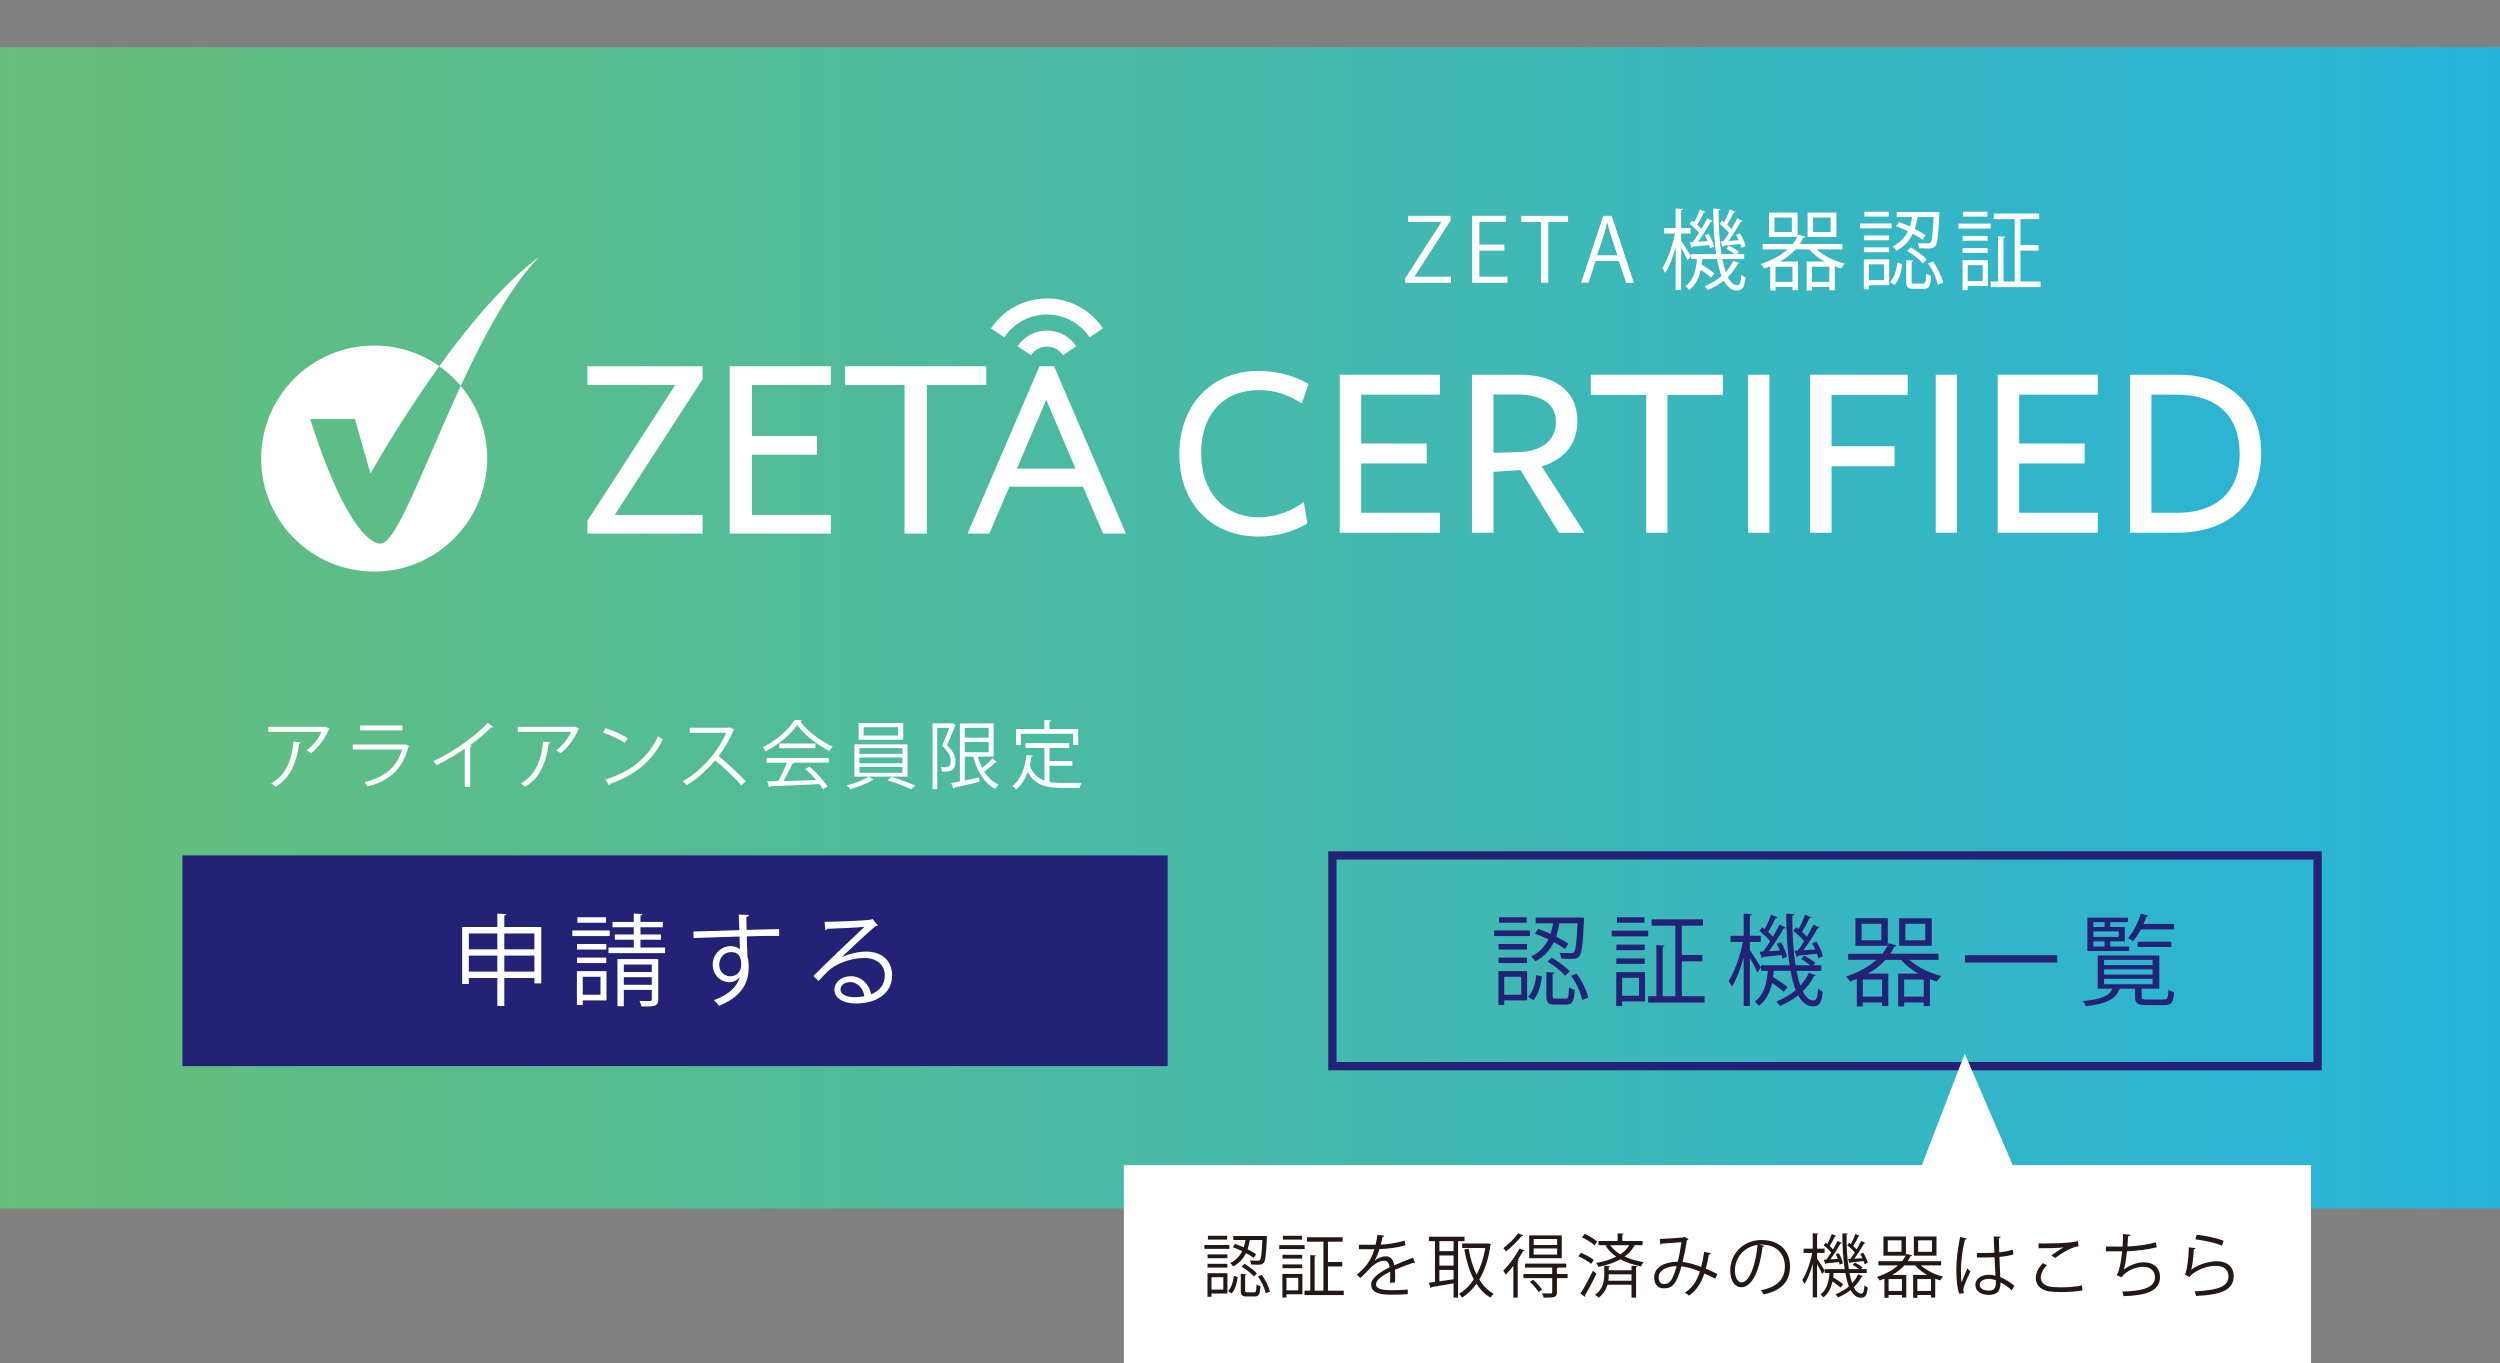 <?xml version="1.0" encoding="UTF-8"?><svg id="_レイヤー_1" xmlns="http://www.w3.org/2000/svg" xmlns:xlink="http://www.w3.org/1999/xlink" viewBox="0 0 301.01 164.133"><rect x="0" y="0" width="301.01" height="164.133" fill="#808080" stroke="none"/><defs><style>.cls-1{fill:#fff;}.cls-2{fill:#231815;}.cls-3{fill:#232277;}.cls-4{fill:url(#_名称未設定グラデーション_21);}.cls-5{fill:none;stroke:#232277;stroke-miterlimit:10;}</style><linearGradient id="_名称未設定グラデーション_21" x1="-627.796" y1="75.598" x2="301.01" y2="75.598" gradientUnits="userSpaceOnUse"><stop offset="0" stop-color="#29abe2"/><stop offset=".483" stop-color="#8cc63f"/><stop offset="1" stop-color="#26b3db"/></linearGradient></defs><path class="cls-4" d="m-326.786,145.504h-301.01V5.692h301.01v139.812ZM-12.75,5.692h-301.01v139.812H-12.75V5.692Zm313.76,0H0v139.812h301.01V5.692Z"/><rect class="cls-3" x="21.964" y="102.998" width="118.622" height="25.368"/><rect class="cls-5" x="160.425" y="102.998" width="118.622" height="25.368"/><g><path class="cls-1" d="m60.721,111.614h4.449v6.789h-.827v-.648h-3.622v3.37h-.84v-3.37h-3.43v.72h-.804v-6.86h4.233v-1.619l1.079.072c-.012.084-.084.144-.239.168v1.379Zm-.84.78h-3.43v1.906h3.43v-1.906Zm-3.43,4.593h3.43v-1.931h-3.43v1.931Zm7.892-4.593h-3.622v1.906h3.622v-1.906Zm-3.622,4.593h3.622v-1.931h-3.622v1.931Z"/><path class="cls-1" d="m73.406,112.034v.672h-4.497v-.672h4.497Zm-.384,4.894v3.526h-2.854v.563h-.708v-4.09h3.562Zm-.024-3.263v.66h-3.525v-.66h3.525Zm-3.525,2.291v-.659h3.525v.659h-3.525Zm3.49-5.517v.659h-3.442v-.659h3.442Zm-.66,7.172h-2.135v2.159h2.135v-2.159Zm4.81-3.526h2.962v.672h-6.812v-.672h3.046v-.936h-2.278v-.636h2.278v-.863h-2.555v-.647h2.555v-1.008l1.044.061c-.013.084-.084.144-.24.168v.779h2.687v.647h-2.687v.863h2.471v.636h-2.471v.936Zm2.146,1.392v4.857c0,.852-.468.852-2.026.852-.036-.204-.145-.479-.24-.672.348.012.672.024.911.024.504,0,.576-.013.576-.204v-1.14h-3.37v1.967h-.768v-5.685h4.917Zm-.779.659h-3.37v.899h3.37v-.899Zm-3.37,2.435h3.37v-.911h-3.37v.911Z"/><path class="cls-1" d="m89.017,111.986c-.012-.264-.048-1.571-.072-1.871l1.235.048c-.012.097-.096.216-.312.252,0,.145,0,.288.024,1.547,1.475-.048,3.021-.084,3.922-.096v.828c-1.02-.024-2.471,0-3.898.048.024.936.048,1.799.084,2.458.12.396.145.756.145,1.26,0,.384-.036.827-.12,1.163-.312,1.403-1.344,2.639-3.454,3.479-.156-.204-.42-.504-.612-.684,1.835-.66,2.818-1.655,3.118-2.795h-.012c-.252.36-.695.636-1.235.636-1.067,0-2.015-.875-2.015-2.099-.012-1.271,1.02-2.243,2.159-2.243.432,0,.875.156,1.115.372,0-.204-.024-1.008-.048-1.523-1.248.024-5.037.156-5.529.181l-.024-.792,2.735-.072,2.794-.096Zm.228,4.21c0-.468,0-1.56-1.223-1.56-.828.012-1.415.647-1.428,1.523,0,.84.636,1.392,1.331,1.392.852,0,1.319-.66,1.319-1.355Z"/><path class="cls-1" d="m101.331,115.272c.791-.407,2.026-.695,2.975-.695,1.906,0,3.105,1.115,3.105,2.878,0,2.171-1.906,3.37-4.317,3.37-1.559,0-2.626-.623-2.626-1.679,0-.888.875-1.607,1.967-1.607,1.354,0,2.267,1.08,2.446,2.171.96-.359,1.655-1.127,1.655-2.242,0-1.296-.96-2.123-2.471-2.123-1.799,0-3.562.804-4.354,1.571-.36.335-.828.839-1.151,1.211l-.612-.611c1.08-1.128,4.51-4.402,6.141-5.925-.695.096-3.094.191-4.461.239-.036.084-.156.156-.252.181l-.096-1.02c1.619-.013,4.713-.132,5.589-.264l.18-.084.636.779c-.061.048-.168.096-.288.107-.852.696-3.13,2.831-4.065,3.73v.012Zm1.655,4.798c.359,0,.779-.049,1.091-.12-.132-.924-.815-1.703-1.703-1.703-.623,0-1.175.336-1.175.888,0,.731.995.936,1.787.936Z"/></g><g><path class="cls-3" d="m184.208,112.034v.672h-4.317v-.672h4.317Zm-.336,4.894v3.526h-2.759v.563h-.695v-4.09h3.454Zm-.012-3.263v.66h-3.431v-.66h3.431Zm-3.431,2.291v-.659h3.431v.659h-3.431Zm3.383-5.517v.659h-3.322v-.659h3.322Zm-.648,7.172h-2.051v2.159h2.051v-2.159Zm2.495-.036c-.145,1.044-.408,2.183-1.056,2.854l-.611-.408c.588-.587.875-1.643.995-2.626l.672.18Zm2.099-6.404c-.096.516-.216,1.067-.396,1.607.575.287,1.104.587,1.475.852l-.407.635c-.336-.251-.815-.539-1.344-.827-.432.911-1.104,1.739-2.23,2.303-.096-.168-.336-.443-.504-.575,1.031-.492,1.667-1.235,2.075-2.063-.54-.264-1.104-.504-1.619-.684l.396-.575c.479.168.983.371,1.487.6.144-.42.24-.852.312-1.271h-2.099v-.695h5.05l.348-.013.432.048c-.072.468-.072,4.042-.563,4.594-.288.348-.588.348-1.151.348-.3,0-.672-.012-1.044-.036-.012-.216-.084-.516-.216-.707.636.048.899.048,1.439.048.144,0,.228-.024.312-.12.204-.239.324-1.115.42-3.466h-2.171Zm-.815,8.743c0,.275.048.324.396.324h1.176c.312,0,.371-.156.396-1.355.168.12.479.239.684.3-.072,1.427-.288,1.774-1.008,1.774h-1.343c-.852,0-1.056-.228-1.056-1.043v-2.879l.983.072c-.012.072-.084.132-.228.156v2.65Zm1.511-2.435c-.432-.516-1.343-1.235-2.135-1.703l.516-.468c.78.456,1.716,1.14,2.159,1.655l-.54.516Zm2.051,2.926c-.155-.815-.695-2.026-1.331-2.914l.66-.264c.659.875,1.211,2.062,1.403,2.878l-.732.3Z"/><path class="cls-3" d="m198.452,112.059v.684h-4.401v-.684h4.401Zm-.384,4.989v3.525h-2.759v.564h-.708v-4.09h3.467Zm-.036-3.311v.66h-3.418v-.66h3.418Zm-3.418,2.314v-.659h3.418v.659h-3.418Zm3.382-5.612v.659h-3.311v-.659h3.311Zm-.647,7.292h-2.039v2.158h2.039v-2.158Zm5.157,2.219h2.734v.768h-6.801v-.768h.996v-6.165l.983.072c-.012.084-.072.144-.228.156v5.937h1.522v-8.491h-2.854v-.768h6.188v.768h-2.542v3.525h2.471v.768h-2.471v4.198Z"/><path class="cls-3" d="m210.693,114.385c.312.444,1.151,1.775,1.331,2.099l-.432.601c-.156-.384-.563-1.164-.899-1.764v5.805h-.744v-5.841c-.384,1.367-.887,2.687-1.415,3.502-.096-.203-.288-.503-.407-.671.695-1.031,1.402-3.011,1.727-4.702h-1.487v-.743h1.583v-2.675l.972.072c-.012.072-.072.132-.228.156v2.446h1.307v.743h-1.307v.972Zm5.612,2.507c.132.672.288,1.271.468,1.775.432-.468.78-.983,1.02-1.535l.84.287c-.024.072-.096.108-.216.108-.324.659-.779,1.271-1.355,1.823.36.707.779,1.104,1.283,1.104.36,0,.492-.3.563-1.439.156.168.396.323.564.384-.145,1.367-.408,1.774-1.188,1.774-.744-.012-1.319-.491-1.775-1.331-.636.492-1.367.936-2.183,1.271-.096-.144-.3-.396-.443-.527.887-.348,1.679-.815,2.326-1.38-.252-.636-.456-1.427-.623-2.314h-2.016c-.023.252-.048.504-.084.756.624.371,1.355.863,1.739,1.211l-.456.563c-.312-.3-.863-.707-1.403-1.067-.239,1.08-.671,2.087-1.595,2.759-.107-.168-.323-.407-.491-.527,1.115-.792,1.451-2.207,1.57-3.694h-.815v-.672h3.442c-.275-1.787-.396-3.922-.408-6.212l.972.06c-.012.084-.071.144-.239.168-.013,2.219.119,4.294.396,5.984h1.774c-.312-.252-.743-.552-1.127-.755l.396-.396c.468.24,1.044.6,1.332.876l-.252.275h.971v.672h-2.986Zm-4.438-2.303l.42-.023c.276-.349.563-.78.852-1.235-.312-.396-.852-.888-1.308-1.248l.349-.432c.096.072.191.145.3.216.275-.527.6-1.235.768-1.739l.768.336c-.036.072-.12.097-.24.097-.216.468-.575,1.163-.888,1.654.216.192.42.396.576.576.3-.516.588-1.031.791-1.463l.744.371c-.036.061-.132.097-.252.097-.444.791-1.14,1.895-1.751,2.734l1.307-.084c-.107-.276-.239-.564-.371-.804l.516-.192c.336.552.636,1.283.72,1.751l-.552.24c-.024-.132-.061-.288-.108-.456-.863.097-1.667.181-2.23.229-.012.084-.072.132-.144.155l-.265-.779Zm4.594-.144c.24-.312.504-.708.768-1.115-.312-.396-.852-.888-1.308-1.248l.349-.432.287.216c.288-.527.612-1.235.78-1.739l.768.336c-.036.072-.12.097-.24.097-.216.468-.576,1.151-.899,1.643.228.204.432.408.588.588.312-.516.587-1.031.791-1.463l.731.371c-.023.061-.119.097-.239.097-.432.755-1.092,1.811-1.68,2.614.444-.024.912-.048,1.416-.084-.12-.264-.252-.516-.384-.744l.516-.203c.336.552.684,1.271.779,1.738l-.54.265c-.036-.156-.096-.349-.168-.552-.875.107-1.715.191-2.278.239-.012.097-.084.145-.168.156l-.264-.756.396-.023Z"/><path class="cls-3" d="m233.404,115.572h-3.502c.947.876,2.411,1.596,3.838,1.943-.18.168-.396.455-.516.659-.288-.084-.563-.168-.852-.275v3.238h-.743v-.432h-2.363v.479h-.72v-3.958h2.411c-.804-.456-1.523-1.031-2.062-1.655h-1.871c-.576.636-1.283,1.188-2.111,1.655h2.447v3.91h-.756v-.432h-2.314v.479h-.72v-3.311c-.264.108-.528.216-.804.312-.096-.168-.348-.468-.504-.6,1.463-.491,2.723-1.163,3.67-2.015h-3.406v-.731h4.102c.252-.3.456-.624.636-.96h-3.861v-3.321h3.897v3.25l.108-.24.959.276c-.023.071-.12.119-.275.132-.145.3-.3.588-.492.863h5.805v.731Zm-6.884-2.362v-1.979h-2.375v1.979h2.375Zm.084,6.788v-2.062h-2.314v2.062h2.314Zm5.984-9.438v3.321h-3.922v-3.321h3.922Zm-3.322,9.438h2.363v-2.062h-2.363v2.062Zm2.543-6.788v-1.979h-2.398v1.979h2.398Z"/><path class="cls-3" d="m236.589,115.009h11.105v.888h-11.105v-.888Z"/><path class="cls-3" d="m257.862,120.046c0,.252.107.3.671.3h1.968c.455,0,.539-.12.587-1.163.168.12.48.228.696.275-.097,1.26-.324,1.56-1.199,1.56h-2.111c-1.115,0-1.403-.192-1.403-.972v-1.008h-1.858c-.433,1.151-1.355,1.8-4.078,2.123-.048-.18-.228-.479-.372-.623,2.267-.217,3.19-.624,3.586-1.5h-1.774v-3.993h7.412v3.993h-2.123v1.008Zm-1.499-6.081v.54h-5.038v-4.018h4.882v.54h-2.123v.587h1.751v1.728h-1.751v.623h2.279Zm-2.963-2.938h-1.343v.587h1.343v-.587Zm1.703,1.786v-.671h-3.046v.671h3.046Zm-3.046.528v.623h1.343v-.623h-1.343Zm1.283,2.23v.624h5.841v-.624h-5.841Zm0,1.14v.636h5.841v-.636h-5.841Zm0,1.14v.659h5.841v-.659h-5.841Zm8.431-5.949h-4.006c-.287.552-.623,1.056-.959,1.439-.144-.132-.42-.312-.588-.408.624-.671,1.212-1.811,1.547-2.938l.912.265c-.024.071-.108.119-.24.107-.096.288-.216.588-.348.876h3.682v.659Zm-.348,2.123h-4.041v-.647h4.041v.647Z"/></g><g><path class="cls-1" d="m39.698,87.764c-.018.035-.071.062-.116.08-.482,1.145-1.252,2.137-2.119,2.861-.134-.116-.385-.277-.546-.366.823-.6,1.484-1.467,1.78-2.218h-6.402v-.608h6.742l.098-.044.563.295Zm-3.487,1.627c-.009.071-.089.134-.205.152-.26,2.11-.984,4.122-2.826,5.186-.125-.106-.357-.312-.527-.411,1.824-1.001,2.477-2.87,2.691-5.025l.867.099Z"/><path class="cls-1" d="m49.286,89.855c-.019.036-.063.072-.116.09-.733,2.7-2.227,4.015-4.9,4.757-.08-.161-.25-.385-.376-.519,2.433-.608,3.943-1.86,4.507-3.935h-5.919v-.607h6.188l.089-.054.528.268Zm-.841-1.913h-5.097v-.59h5.097v.59Z"/><path class="cls-1" d="m59.4,87.522c-.035.044-.089.071-.17.071-.026,0-.054,0-.089-.009-.688.697-1.682,1.511-2.549,2.137.071.026.179.08.215.099-.018.054-.099.107-.196.116v4.802h-.653v-4.597c-.947.671-2.182,1.396-3.406,1.994-.09-.143-.251-.366-.376-.491,2.441-1.127,5.114-3.041,6.555-4.623l.67.501Z"/><path class="cls-1" d="m69.748,87.764c-.018.035-.071.062-.116.08-.482,1.145-1.252,2.137-2.119,2.861-.134-.116-.385-.277-.546-.366.823-.6,1.484-1.467,1.78-2.218h-6.402v-.608h6.741l.099-.044.563.295Zm-3.487,1.627c-.009.071-.089.134-.205.152-.26,2.11-.984,4.122-2.826,5.186-.125-.106-.357-.312-.527-.411,1.824-1.001,2.477-2.87,2.691-5.025l.867.099Z"/><path class="cls-1" d="m72.906,87.674c.93.295,2.003.76,2.665,1.216l-.34.563c-.644-.456-1.699-.93-2.611-1.242l.286-.537Zm-.035,6.196c3.174-.983,5.284-2.763,6.357-5.239.188.152.394.269.581.366-1.118,2.45-3.3,4.354-6.331,5.365-.009.08-.062.17-.125.206l-.482-.698Z"/><path class="cls-1" d="m88.422,87.871c-.018.044-.062.08-.116.098-.482,1.136-1.055,2.119-1.788,3.076.975.778,2.441,2.11,3.272,3.031l-.545.474c-.787-.912-2.227-2.271-3.139-3.004-.787.957-2.146,2.262-3.442,3.004-.099-.134-.313-.357-.465-.482,2.477-1.359,4.435-3.898,5.239-5.839h-4.391v-.608h4.739l.116-.045.519.296Z"/><path class="cls-1" d="m96.551,86.727c-.026.071-.098.116-.188.134.876,1.216,2.495,2.414,3.898,3.022-.143.143-.286.357-.385.536-1.421-.697-3.03-1.922-3.89-3.13-.741,1.109-2.235,2.379-3.8,3.166-.071-.125-.224-.358-.349-.483,1.574-.76,3.121-2.101,3.827-3.299l.885.054Zm-4.247,5.105v-.572h7.502v.572h-4.301l.107.035c-.027.063-.099.09-.215.099-.268.608-.671,1.413-1.055,2.074,1.189-.026,2.575-.071,3.934-.116-.402-.465-.867-.947-1.313-1.341l.509-.277c.841.725,1.744,1.708,2.164,2.388l-.536.34c-.116-.188-.26-.402-.438-.626-2.173.116-4.479.215-5.91.259-.018.081-.071.116-.144.126l-.223-.716c.375,0,.813-.009,1.305-.026.367-.645.787-1.521,1.064-2.218h-2.45Zm1.529-2.308h4.337v.563h-4.337v-.563Z"/><path class="cls-1" d="m105.2,93.889c-.035.035-.098.054-.179.062-.581.375-1.726.813-2.638,1.055-.099-.125-.295-.331-.438-.447.93-.223,2.083-.652,2.638-1.037l.616.367Zm-2.324-4.266h6.394v3.881h-6.394v-3.881Zm.51-2.566h5.364v2.013h-5.364v-2.013Zm.089,3.022v.688h5.178v-.688h-5.178Zm0,1.127v.697h5.178v-.697h-5.178Zm0,1.136v.706h5.178v-.706h-5.178Zm.51-4.784v1.002h4.141v-1.002h-4.141Zm5.714,7.467c-.671-.322-1.896-.796-2.861-1.082l.527-.394c.931.277,2.146.733,2.844,1.037l-.51.438Z"/><path class="cls-1" d="m114.68,87.066l.402.241c-.018.026-.045.062-.08.08-.26.688-.635,1.601-.983,2.334.76.733,1.027,1.351,1.027,1.94,0,1.306-.867,1.27-1.627,1.243-.009-.161-.071-.394-.152-.537.242.018.475.018.645.018.125-.018.232-.044.33-.098.161-.09.232-.349.232-.626,0-.286-.018-.912-1.037-1.869.313-.68.635-1.529.858-2.154h-1.448v7.376h-.563v-7.922h2.298l.099-.026Zm3.049,4.041c.135.483.313.948.528,1.359.429-.34.921-.796,1.225-1.145l.555.429c-.027.036-.099.054-.179.045-.34.331-.895.778-1.351,1.109.438.706,1.02,1.251,1.734,1.573-.134.116-.312.34-.402.501-1.35-.68-2.199-2.093-2.646-3.872h-1.028v2.861l1.717-.366.045.536c-1.109.26-2.289.536-3.022.697-.009.062-.054.116-.116.135l-.26-.68c.296-.054.653-.125,1.047-.206v-6.983h4.06v4.006h-1.905Zm1.306-3.469h-2.87v1.18h2.87v-1.18Zm-2.87,1.698v1.234h2.87v-1.234h-2.87Z"/><path class="cls-1" d="m126.369,92.207v1.949c.475.09.993.116,1.556.116.313,0,1.887,0,2.299-.009-.099.152-.206.43-.232.608h-2.093c-1.923,0-3.317-.331-4.148-1.932-.322.877-.778,1.609-1.404,2.102-.099-.116-.312-.295-.456-.394.983-.725,1.502-2.093,1.708-3.765l.769.125c-.018.063-.071.107-.179.107-.054.358-.125.707-.205,1.047.375,1.001.983,1.537,1.77,1.823v-3.934h-2.279v-.572h5.258v.572h-2.361v1.582h2.745v.572h-2.745Zm-3.451-3.854v1.351h-.59v-1.923h3.415v-1.1l.814.054c-.01.062-.063.107-.188.125v.921h3.452v1.923h-.617v-1.351h-6.286Z"/></g><g><path class="cls-1" d="m174.661,26.543l-4.331,6.724v.042h4.374v.741h-5.518v-.529l4.342-6.756v-.032h-3.981v-.741h5.115v.551Z"/><path class="cls-1" d="m181.504,34.051h-4.257v-8.069h4.077v.741h-3.198v2.732h3.007v.73h-3.007v3.124h3.378v.741Z"/><path class="cls-1" d="m188.801,26.734h-2.383v7.317h-.879v-7.317h-2.372v-.741h5.634v.741Z"/><path class="cls-1" d="m196.724,34.051h-.932l-.869-2.616h-2.806l-.847,2.616h-.9l2.668-8.069h1.017l2.668,8.069Zm-1.98-3.314l-.794-2.394c-.169-.55-.307-1.059-.413-1.535h-.032c-.106.487-.254.995-.402,1.503l-.805,2.425h2.446Z"/><path class="cls-1" d="m202.413,28.979c.275.392,1.017,1.567,1.175,1.853l-.381.529c-.138-.339-.498-1.027-.794-1.557v5.125h-.657v-5.157c-.339,1.208-.784,2.372-1.25,3.092-.085-.18-.254-.445-.36-.593.614-.911,1.239-2.658,1.525-4.151h-1.313v-.657h1.398v-2.361l.858.063c-.011.063-.063.117-.201.138v2.16h1.154v.657h-1.154v.858Zm4.956,2.213c.117.593.254,1.123.413,1.567.381-.413.688-.868.9-1.355l.741.254c-.021.063-.085.095-.191.095-.286.583-.688,1.123-1.196,1.609.317.625.688.975,1.133.975.318,0,.435-.265.498-1.271.138.148.349.286.498.339-.127,1.207-.36,1.567-1.048,1.567-.657-.011-1.165-.434-1.567-1.175-.561.434-1.207.826-1.927,1.122-.084-.127-.265-.349-.392-.466.783-.307,1.482-.72,2.054-1.218-.223-.561-.402-1.26-.551-2.044h-1.779c-.021.223-.042.445-.074.667.551.328,1.197.762,1.536,1.069l-.403.498c-.275-.265-.762-.625-1.239-.942-.212.953-.593,1.843-1.408,2.436-.096-.148-.286-.36-.435-.466.985-.699,1.282-1.948,1.387-3.262h-.72v-.593h3.039c-.244-1.578-.35-3.463-.36-5.485l.857.053c-.01.074-.063.127-.211.148-.011,1.959.105,3.791.349,5.284h1.567c-.275-.223-.657-.487-.996-.667l.35-.35c.413.212.921.529,1.175.773l-.222.244h.858v.593h-2.637Zm-3.918-2.033l.371-.021c.244-.307.498-.688.752-1.091-.275-.349-.752-.784-1.154-1.101l.307-.381c.084.063.169.127.265.19.244-.466.53-1.09.678-1.535l.678.296c-.032.063-.106.084-.212.084-.19.413-.508,1.027-.784,1.461.191.169.371.35.509.508.265-.455.519-.911.699-1.292l.657.329c-.032.053-.117.084-.223.084-.392.699-1.006,1.673-1.546,2.415l1.154-.074c-.096-.244-.212-.498-.329-.709l.456-.169c.296.487.561,1.133.635,1.546l-.487.212c-.021-.116-.053-.254-.096-.402-.762.085-1.472.159-1.97.201-.01.074-.063.117-.127.138l-.233-.688Zm4.056-.127c.212-.275.445-.625.678-.985-.275-.349-.751-.784-1.154-1.101l.307-.381.254.19c.254-.466.54-1.09.688-1.535l.678.296c-.032.063-.106.084-.212.084-.191.413-.508,1.017-.794,1.451.201.18.381.36.519.519.275-.455.519-.911.699-1.292l.646.329c-.021.053-.106.084-.211.084-.381.667-.964,1.599-1.483,2.309.392-.021.805-.042,1.25-.074-.105-.233-.222-.455-.339-.656l.456-.18c.296.487.604,1.123.688,1.536l-.477.233c-.032-.138-.085-.307-.148-.487-.773.095-1.514.169-2.012.212-.01.084-.074.127-.148.138l-.233-.667.349-.021Z"/><path class="cls-1" d="m221.827,30.027h-3.092c.836.773,2.128,1.408,3.389,1.715-.159.148-.35.402-.455.583-.254-.074-.498-.148-.752-.244v2.859h-.657v-.381h-2.086v.423h-.636v-3.494h2.129c-.709-.402-1.345-.911-1.822-1.461h-1.652c-.508.561-1.133,1.048-1.864,1.461h2.16v3.452h-.667v-.381h-2.044v.423h-.635v-2.922c-.233.095-.466.19-.709.275-.084-.148-.307-.413-.445-.53,1.292-.434,2.404-1.027,3.241-1.779h-3.008v-.646h3.622c.223-.265.403-.551.562-.847h-3.41v-2.934h3.442v2.87l.095-.212.847.244c-.021.063-.106.106-.244.116-.127.265-.265.519-.434.763h5.125v.646Zm-6.079-2.086v-1.747h-2.097v1.747h2.097Zm.074,5.994v-1.821h-2.044v1.821h2.044Zm5.284-8.334v2.934h-3.463v-2.934h3.463Zm-2.933,8.334h2.086v-1.821h-2.086v1.821Zm2.245-5.994v-1.747h-2.118v1.747h2.118Z"/><path class="cls-1" d="m227.76,26.903v.593h-3.812v-.593h3.812Zm-.296,4.32v3.114h-2.436v.498h-.614v-3.611h3.05Zm-.011-2.88v.583h-3.029v-.583h3.029Zm-3.029,2.023v-.583h3.029v.583h-3.029Zm2.986-4.872v.583h-2.933v-.583h2.933Zm-.572,6.333h-1.811v1.906h1.811v-1.906Zm2.203-.032c-.127.921-.36,1.927-.932,2.52l-.541-.36c.519-.519.773-1.451.879-2.319l.593.159Zm1.853-5.655c-.084.456-.19.943-.349,1.419.508.254.974.519,1.302.751l-.36.562c-.296-.223-.72-.477-1.186-.731-.381.805-.974,1.536-1.97,2.033-.085-.148-.296-.392-.445-.508.911-.434,1.472-1.09,1.832-1.821-.477-.233-.974-.445-1.43-.604l.35-.508c.423.148.868.328,1.313.529.127-.371.212-.752.275-1.123h-1.853v-.614h4.458l.307-.011.381.042c-.063.413-.063,3.568-.498,4.056-.254.307-.519.307-1.017.307-.265,0-.593-.011-.921-.032-.011-.191-.074-.456-.191-.625.562.042.794.042,1.271.042.127,0,.201-.021.275-.106.18-.212.286-.985.371-3.061h-1.917Zm-.72,7.72c0,.243.042.286.349.286h1.038c.275,0,.328-.138.349-1.197.148.106.424.212.604.265-.064,1.26-.254,1.567-.89,1.567h-1.186c-.752,0-.932-.201-.932-.921v-2.542l.869.063c-.011.063-.074.116-.201.138v2.34Zm1.334-2.15c-.381-.456-1.186-1.091-1.885-1.504l.455-.413c.688.402,1.515,1.006,1.906,1.461l-.477.456Zm1.811,2.584c-.138-.72-.614-1.79-1.175-2.573l.582-.233c.583.773,1.07,1.821,1.239,2.542l-.646.265Z"/><path class="cls-1" d="m239.697,26.924v.604h-3.887v-.604h3.887Zm-.339,4.405v3.113h-2.436v.498h-.625v-3.611h3.061Zm-.032-2.922v.582h-3.018v-.582h3.018Zm-3.018,2.043v-.583h3.018v.583h-3.018Zm2.986-4.956v.583h-2.923v-.583h2.923Zm-.572,6.438h-1.8v1.906h1.8v-1.906Zm4.554,1.959h2.415v.678h-6.004v-.678h.879v-5.443l.868.063c-.01.074-.063.127-.201.138v5.242h1.345v-7.498h-2.521v-.678h5.464v.678h-2.245v3.113h2.182v.678h-2.182v3.707Z"/></g><polygon class="cls-1" points="135.318 140.289 231.398 140.289 236.564 126.876 242.341 140.289 278.257 140.289 278.257 164.133 135.318 164.133 135.318 140.289"/><g><path class="cls-2" d="m148.018,149.902v.467h-3v-.467h3Zm-.233,3.399v2.449h-1.916v.392h-.483v-2.841h2.399Zm-.008-2.266v.458h-2.383v-.458h2.383Zm-2.383,1.591v-.458h2.383v.458h-2.383Zm2.35-3.832v.458h-2.308v-.458h2.308Zm-.45,4.982h-1.424v1.5h1.424v-1.5Zm1.733-.025c-.1.725-.283,1.516-.733,1.983l-.425-.283c.408-.408.608-1.141.691-1.824l.466.125Zm1.458-4.449c-.066.358-.15.741-.275,1.116.4.2.767.408,1.025.592l-.283.442c-.233-.175-.566-.375-.933-.575-.3.633-.767,1.208-1.55,1.6-.066-.117-.233-.308-.35-.4.716-.342,1.158-.858,1.441-1.433-.375-.183-.766-.35-1.125-.475l.275-.4c.334.116.683.258,1.033.416.1-.291.167-.592.216-.883h-1.458v-.483h3.507l.242-.008.3.033c-.05.325-.05,2.808-.392,3.191-.2.241-.408.241-.8.241-.208,0-.467-.008-.725-.025-.009-.15-.059-.358-.15-.491.442.033.625.033,1,.033.1,0,.158-.017.217-.083.142-.167.225-.775.291-2.408h-1.508Zm-.566,6.073c0,.192.033.225.275.225h.816c.217,0,.258-.108.275-.941.117.083.334.167.475.208-.05.991-.2,1.233-.7,1.233h-.933c-.592,0-.733-.158-.733-.725v-2l.683.05c-.008.05-.058.092-.158.108v1.841Zm1.05-1.691c-.3-.358-.933-.858-1.483-1.183l.358-.325c.541.316,1.191.791,1.5,1.15l-.375.358Zm1.425,2.033c-.108-.567-.483-1.408-.925-2.025l.458-.183c.459.608.842,1.433.975,2l-.508.208Z"/><path class="cls-2" d="m157.081,149.919v.475h-3.058v-.475h3.058Zm-.267,3.466v2.449h-1.917v.391h-.491v-2.841h2.408Zm-.025-2.3v.458h-2.375v-.458h2.375Zm-2.375,1.608v-.458h2.375v.458h-2.375Zm2.349-3.899v.458h-2.299v-.458h2.299Zm-.45,5.065h-1.417v1.5h1.417v-1.5Zm3.583,1.541h1.899v.533h-4.724v-.533h.691v-4.282l.683.05c-.008.058-.05.1-.158.108v4.124h1.058v-5.898h-1.983v-.533h4.299v.533h-1.766v2.449h1.716v.533h-1.716v2.916Z"/><path class="cls-2" d="m170.385,152.06c-.017.008-.034.017-.05.017-.05,0-.091-.025-.125-.05-.633.208-1.558.55-2.25.85.017.192.025.408.025.65,0,.267-.008.566-.025.891l-.608.033c.025-.3.042-.683.042-1.008,0-.125,0-.242-.008-.333-.941.458-1.708,1.016-1.708,1.516,0,.483.575.717,1.725.717.808,0,1.558-.017,2.091-.083l.008.558c-.492.05-1.241.067-2.1.067-1.6,0-2.308-.383-2.308-1.233,0-.733.966-1.441,2.216-2.066-.05-.525-.284-.783-.617-.783-.608,0-1.241.342-1.991,1.175-.233.258-.558.583-.916.908l-.408-.408c.833-.733,1.616-1.433,2.1-3.074l-.467.008h-1.391v-.541c.508.008,1.1.008,1.441.008l.566-.008c.092-.383.167-.741.225-1.191l.816.1c-.017.083-.084.133-.208.15-.058.333-.133.625-.208.925.566-.008,1.783-.142,2.866-.483l.1.558c-1.042.325-2.299.442-3.125.467-.2.625-.408,1.125-.6,1.408h.008c.367-.325.916-.541,1.341-.541.566,0,.925.408,1.033,1.083.7-.316,1.583-.658,2.25-.916l.258.633Z"/><path class="cls-2" d="m176.332,149.436h-.775v6.798h-.541v-1.716c-1.0.175-1.991.35-2.641.45-.017.067-.066.108-.125.116l-.217-.641c.217-.025.466-.058.741-.1v-4.907h-.725v-.525h4.282v.525Zm-1.316,1.208v-1.208h-1.708v1.208h1.708Zm0,1.741v-1.225h-1.708v1.225h1.708Zm-1.708.517v1.375c.533-.075,1.125-.167,1.708-.25v-1.125h-1.708Zm5.857-3.199l.35.116c-.008.042-.042.084-.066.108-.225,1.683-.692,3.058-1.342,4.132.459.741,1.033,1.333,1.742,1.725-.133.1-.317.317-.4.458-.675-.408-1.225-.967-1.675-1.666-.5.7-1.083,1.25-1.733,1.658-.084-.133-.25-.342-.375-.45.666-.383,1.275-.975,1.783-1.75-.525-1-.892-2.216-1.142-3.583l.517-.1c.208,1.158.517,2.225.966,3.124.475-.883.841-1.966,1.05-3.208h-2.791v-.55h3.016l.1-.017Z"/><path class="cls-2" d="m182.212,152.418c-.3.392-.616.75-.916,1.05-.058-.117-.216-.358-.308-.475.666-.633,1.458-1.675,1.958-2.666l.625.242c-.033.067-.116.083-.191.075-.183.342-.4.691-.633,1.033l.158.05c-.017.05-.066.092-.167.1v4.407h-.525v-3.816Zm1.191-3.674c-.033.075-.117.075-.183.067-.45.575-1.242,1.35-1.891,1.875-.067-.108-.217-.308-.317-.408.617-.467,1.375-1.2,1.775-1.783l.616.25Zm5.34,4.649v.5h-1.283v1.699c0,.633-.325.65-1.6.65-.025-.158-.117-.367-.192-.517.291.008.566.017.758.017.408,0,.466,0,.466-.158v-1.691h-3.466v-.5h3.466v-.767h-3.274v-.483h4.965v.483h-.975c-.017.042-.059.067-.15.084v.683h1.283Zm-.7-4.649v2.75h-3.924v-2.75h3.924Zm-2.791,6.823c-.2-.342-.65-.858-1.042-1.225l.383-.258c.4.35.858.85,1.075,1.183l-.416.3Zm2.233-5.665v-.725h-2.824v.725h2.824Zm0,1.158v-.741h-2.824v.741h2.824Z"/><path class="cls-2" d="m190.342,150.844c.541.208,1.216.575,1.558.858l-.317.467c-.333-.283-1-.666-1.541-.9l.3-.425Zm-.058,4.907c.433-.658,1.05-1.791,1.508-2.749l.425.35c-.416.892-.966,1.941-1.375,2.599.033.042.042.084.042.117,0,.033-.008.067-.025.092l-.575-.408Zm.508-7.181c.533.233,1.191.616,1.516.916l-.325.458c-.316-.308-.966-.716-1.508-.966l.317-.408Zm5.648,4.374v-.541l.716.05c-.008.058-.05.1-.167.117v3.666h-.55v-1.55h-2.891c-.158.55-.466,1.108-1.058,1.558-.1-.1-.308-.25-.441-.325.975-.717,1.108-1.716,1.108-2.466v-1.042l.7.042c-.009.058-.05.1-.159.117v.375h2.741Zm.158-3.016l.291.092c-.025.05-.083.075-.175.075-.267.475-.65.875-1.108,1.208.658.3,1.424.5,2.291.675-.125.125-.258.333-.317.5-.941-.208-1.766-.467-2.482-.85-.758.425-1.667.716-2.633.916-.05-.133-.183-.366-.275-.483.875-.15,1.708-.392,2.399-.75-.483-.333-.908-.758-1.275-1.3l.2-.083h-1.05v-.508h2.308v-.925l.733.042c-.008.058-.05.1-.167.117v.766h2.433v.508h-1.175Zm-2.899,3.508c0,.192,0,.467-.05.766h2.791v-.766h-2.741Zm.167-3.508c.35.467.758.816,1.225,1.1.45-.3.825-.666,1.066-1.1h-2.291Z"/><path class="cls-2" d="m205.995,150.902c-.025.092-.117.15-.242.15-.092.575-.225,1.183-.367,1.699.45.192.925.408,1.399.65l-.267.558c-.45-.225-.883-.441-1.308-.625-.4,1.2-.975,2.074-1.858,2.658-.117-.117-.325-.258-.475-.35.875-.575,1.417-1.358,1.8-2.549-.842-.334-1.608-.567-2.225-.617-.575,2.1-1.091,2.649-2.091,2.649-1,0-1.191-.8-1.191-1.308,0-1.291,1.341-1.891,2.833-1.899.175-.666.333-1.483.45-2.349-.392.033-1.725.125-2.358.167-.033.058-.1.1-.175.117l-.075-.675c.717-.025,2.266-.125,2.766-.175.092-.008.125-.05.184-.092l.516.308c-.042.067-.108.1-.208.133-.133.925-.334,1.883-.517,2.599.642.05,1.408.275,2.241.592.142-.5.267-1.141.358-1.816l.809.175Zm-4.124,1.541c-1.2.017-2.158.491-2.158,1.375,0,.467.225.783.617.783.608,0,1.008-.208,1.542-2.158Z"/><path class="cls-2" d="m212.417,150.01c-.034.075-.1.133-.208.133-.3,2.591-1.167,4.849-2.549,4.849-.7,0-1.333-.7-1.333-2.016,0-2,1.558-3.674,3.749-3.674,2.408,0,3.449,1.525,3.449,3.149,0,1.983-1.15,2.941-3.166,3.407-.075-.133-.216-.358-.35-.508,1.916-.366,2.899-1.3,2.899-2.874,0-1.375-.883-2.624-2.833-2.624-.084,0-.175.008-.25.017l.592.142Zm-.8-.108c-1.683.208-2.725,1.6-2.725,3.058,0,.891.383,1.449.783,1.449,1.008,0,1.733-2.224,1.941-4.507Z"/><path class="cls-2" d="m218.781,151.535c.216.308.8,1.233.925,1.458l-.3.416c-.108-.267-.392-.808-.625-1.225v4.032h-.517v-4.057c-.267.95-.617,1.866-.983,2.433-.067-.142-.2-.35-.284-.467.483-.717.975-2.091,1.2-3.266h-1.033v-.517h1.1v-1.858l.675.05c-.008.05-.05.092-.158.108v1.699h.908v.517h-.908v.675Zm3.899,1.741c.092.467.2.883.325,1.233.3-.325.541-.683.708-1.066l.583.2c-.017.05-.066.075-.15.075-.225.458-.541.883-.941,1.266.25.491.541.766.892.766.25,0,.341-.208.392-1.0.108.117.275.225.392.267-.1.95-.284,1.233-.825,1.233-.516-.008-.916-.342-1.233-.925-.441.342-.95.65-1.516.883-.067-.1-.208-.275-.309-.366.617-.242,1.167-.567,1.617-.958-.175-.441-.317-.991-.434-1.608h-1.399c-.017.175-.033.35-.059.525.434.258.941.6,1.208.842l-.316.392c-.217-.208-.6-.492-.975-.741-.167.75-.467,1.449-1.108,1.916-.075-.117-.225-.283-.341-.366.775-.55,1.008-1.533,1.091-2.566h-.566v-.467h2.391c-.192-1.241-.275-2.724-.283-4.316l.675.042c-.008.058-.05.1-.167.117-.008,1.541.084,2.983.275,4.157h1.233c-.217-.175-.517-.383-.783-.525l.275-.275c.325.167.725.417.925.608l-.175.192h.675v.467h-2.075Zm-3.083-1.6l.291-.017c.192-.242.392-.541.592-.858-.217-.275-.592-.616-.908-.866l.242-.3c.066.05.133.1.208.15.192-.367.416-.858.533-1.208l.533.233c-.025.05-.083.067-.167.067-.15.325-.4.808-.617,1.15.15.133.291.275.4.4.208-.358.408-.717.55-1.017l.517.258c-.025.042-.091.067-.175.067-.308.55-.791,1.316-1.216,1.9l.908-.058c-.075-.192-.167-.392-.258-.558l.358-.133c.233.383.442.892.5,1.217l-.383.167c-.017-.092-.042-.2-.075-.317-.6.067-1.158.125-1.55.158-.008.058-.05.092-.1.108l-.183-.541Zm3.191-.1c.167-.217.35-.492.533-.775-.217-.275-.592-.616-.908-.866l.242-.3.2.15c.2-.367.425-.858.541-1.208l.533.233c-.025.05-.083.067-.167.067-.15.325-.4.8-.625,1.141.158.142.3.283.408.408.216-.358.408-.717.55-1.017l.508.258c-.017.042-.084.067-.167.067-.3.525-.758,1.258-1.166,1.816.308-.017.633-.033.983-.058-.084-.183-.175-.358-.267-.517l.358-.142c.233.383.475.883.541,1.208l-.375.183c-.025-.108-.067-.241-.117-.383-.608.075-1.191.133-1.583.167-.008.067-.058.1-.117.108l-.183-.525.275-.017Z"/><path class="cls-2" d="m233.726,152.36h-2.433c.658.608,1.674,1.108,2.666,1.35-.125.116-.275.317-.358.458-.2-.058-.392-.117-.591-.192v2.249h-.517v-.3h-1.642v.333h-.5v-2.749h1.674c-.558-.317-1.058-.717-1.433-1.15h-1.299c-.4.442-.892.825-1.466,1.15h1.699v2.716h-.525v-.3h-1.608v.333h-.5v-2.3c-.184.075-.367.15-.559.217-.066-.117-.241-.325-.35-.416,1.016-.342,1.891-.808,2.549-1.4h-2.366v-.508h2.85c.175-.208.316-.433.441-.666h-2.683v-2.308h2.708v2.258l.075-.167.666.191c-.017.05-.084.084-.192.092-.1.208-.208.408-.341.6h4.032v.508Zm-4.782-1.641v-1.375h-1.649v1.375h1.649Zm.058,4.716v-1.433h-1.608v1.433h1.608Zm4.158-6.557v2.308h-2.725v-2.308h2.725Zm-2.308,6.557h1.642v-1.433h-1.642v1.433Zm1.767-4.716v-1.375h-1.667v1.375h1.667Z"/><path class="cls-2" d="m235.907,155.768c-.258-.6-.358-1.841-.358-2.933,0-1.108.175-2.5.45-3.891l.808.158c-.017.083-.1.142-.217.15-.3,1.141-.483,2.624-.483,3.591,0,.633.008,1.266.075,1.574.184-.5.517-1.3.691-1.691l.375.35c-.275.567-.858,1.833-.858,2.225,0,.116.025.241.083.4l-.566.067Zm2.116-4.907c.7.008,1.4.017,2.1-.033-.033-.717-.059-1.333-.075-1.95l.842.025c-.008.083-.084.15-.217.175.008.533.025,1.075.042,1.708.658-.067,1.191-.183,1.633-.333l.075.583c-.4.125-.975.241-1.683.3.034.925.075,1.9.1,2.433.633.258,1.267.666,1.7,1.058l-.325.533c-.342-.342-.834-.708-1.35-.95-.008.708-.142,1.5-1.391,1.5-.975,0-1.625-.467-1.625-1.2,0-.85.858-1.225,1.625-1.225.258,0,.533.033.791.108-.025-.525-.075-1.4-.117-2.216-.258.017-.608.025-.85.025h-1.267l-.008-.541Zm2.283,3.274c-.267-.083-.55-.15-.825-.15-.508,0-1.116.183-1.116.708,0,.466.5.7,1.108.7.617,0,.841-.3.841-.966l-.008-.292Z"/><path class="cls-2" d="m250.727,155.376c-.733.133-1.699.192-2.533.192-.7,0-1.308-.042-1.633-.108-1.008-.225-1.441-.858-1.441-1.591,0-.641.358-1.283.85-1.783l.483.25c-.466.483-.733,1.016-.733,1.483,0,.483.325.925,1.042,1.083.291.067.783.1,1.358.1.808,0,1.774-.067,2.566-.225l.042.6Zm-3.741-4.207c.434-.333,1.025-.741,1.475-.967v-.008c-.633.075-2.083.108-3.007.1,0-.158,0-.433-.008-.583.183.008,3.382.058,4.749-.267l.067.616c-.992.117-2.266.983-2.799,1.408l-.475-.3Z"/><path class="cls-2" d="m259.681,150.177c-1.083.275-2.591.45-3.582.483-.108,1.042-.258,1.9-.392,2.208.65-.525,1.658-.883,2.366-.883,1.242,0,2.0.666,2,1.791,0,1.658-1.674,2.216-4.382,2.283-.034-.158-.092-.408-.167-.55,2.391-.05,3.941-.458,3.941-1.716,0-.75-.5-1.266-1.466-1.266-.742,0-2.016.45-2.566,1.275l-.584-.275c.267-.3.541-1.491.666-2.858h-1.949v-.583c.35.008,1.375.008,2.0.008.033-.475.05-1.008.05-1.508l.883.083c-.017.142-.117.167-.267.183-.017.416-.042.841-.075,1.233.883-.025,2.416-.217,3.416-.508l.108.6Z"/><path class="cls-2" d="m264.362,150.285c-.034.084-.1.125-.217.142-.067,1.233-.225,2.283-.342,2.458h.008c.817-.608,2.091-1.025,3.066-1.025,1.283,0,2.083.658,2.066,1.824-.025,1.533-1.292,2.216-4.516,2.35-.042-.158-.117-.392-.208-.55,2.908-.125,4.074-.6,4.099-1.791.008-.8-.55-1.283-1.524-1.283-1.542,0-2.933.925-3.166,1.333l-.566-.275c.167-.158.458-1.65.475-3.282l.825.1Zm.142-1.616c1.133.133,2.416.392,3.232.733l-.208.575c-.858-.367-2.099-.608-3.199-.758l.175-.55Z"/></g><g><g><g><g><path class="cls-1" d="m70.728,62.702l10.578-16.354h-10.578v-2.25h13.869v1.545l-10.578,16.354h10.578v2.25h-13.869v-1.545Z"/><path class="cls-1" d="m87.854,44.099h12.19v2.25h-9.503v6.145h7.824v2.25h-7.824v7.254h9.503v2.25h-12.19v-20.148Z"/><path class="cls-1" d="m108.908,46.349h-7.152v-2.25h16.992v2.25h-7.152v17.899h-2.687v-17.899Z"/><path class="cls-1" d="m125.162,44.099h1.746l8.664,20.148h-2.754l-2.418-5.641h-8.865l-2.418,5.641h-2.619l8.664-20.148Zm4.332,12.324l-3.526-8.294-3.526,8.294h7.052Z"/></g><path class="cls-1" d="m124.131,42.763h0c.417-.621,1.125-1.031,1.927-1.031s1.511.41,1.927,1.031h0s1.606-1.074,1.606-1.074c-.764-1.138-2.062-1.889-3.533-1.889s-2.769.751-3.533,1.889l1.606,1.074Z"/><path class="cls-1" d="m120.919,40.614h0c1.111-1.656,3-2.748,5.139-2.748s4.028,1.092,5.139,2.748h0s1.606-1.074,1.606-1.074c-1.458-2.173-3.937-3.607-6.745-3.607s-5.287,1.434-6.745,3.607l1.606,1.074Z"/></g><g><path class="cls-1" d="m156.74,48.587c-1.674-1.096-3.228-1.614-5.207-1.614-4.141,0-6.912,2.862-6.912,7.582s2.801,7.734,6.973,7.734c2.04,0,4.05-.822,5.389-1.857l.426,2.588c-1.553.974-3.745,1.583-5.877,1.583-5.572,0-9.53-3.867-9.53-9.926s3.989-10.018,9.53-10.018c2.162,0,4.476.609,6.029,1.583l-.822,2.345Z"/><path class="cls-1" d="m161.307,64.147v-19.031h12.058v2.405h-9.47v5.877h7.886v2.405h-7.886v5.937h9.47v2.405h-12.058Z"/><path class="cls-1" d="m179.818,64.147h-2.588v-19.031h5.694c4.598,0,7.003,2.192,7.003,5.572,0,2.862-1.675,4.628-4.293,5.481l5.146,7.978h-3.075l-4.628-7.551-3.258.213v7.338Zm3.136-9.713c2.497-.091,4.385-1.279,4.385-3.623,0-2.253-1.827-3.319-4.72-3.319h-2.801v7.034l3.136-.091Z"/><path class="cls-1" d="m200.766,47.552v16.595h-2.558v-16.595h-6.668v-2.436h15.894v2.436h-6.668Z"/><path class="cls-1" d="m210.478,64.147v-19.031h2.558v19.031h-2.558Z"/><path class="cls-1" d="m217.938,45.116h11.753v2.436h-9.165v6.181h7.582v2.405h-7.582v8.008h-2.588v-19.031Z"/><path class="cls-1" d="m233.07,64.147v-19.031h2.558v19.031h-2.558Z"/><path class="cls-1" d="m240.529,64.147v-19.031h12.058v2.405h-9.47v5.877h7.886v2.405h-7.886v5.937h9.47v2.405h-12.058Z"/><path class="cls-1" d="m262.055,64.147h-5.603v-19.031h5.725c6.303,0,10.079,3.715,10.079,9.378,0,5.877-3.654,9.652-10.2,9.652Zm0-16.625h-3.014v14.22h3.136c4.537,0,7.49-2.405,7.49-7.064,0-4.689-2.801-7.155-7.612-7.155Z"/></g></g><path class="cls-1" d="m58.658,55.212c0,7.515-6.092,13.607-13.607,13.607s-13.607-6.092-13.607-13.607,6.092-13.607,13.607-13.607,13.607,6.092,13.607,13.607Zm-12.798,10.233c3.049,0,10.12-25.424,19.076-34.538-9.929,7.349-20.327,26.112-20.327,26.112l-1.876-6.567h-5.394c5.082,15.87,8.522,14.993,8.522,14.993Z"/></g></svg>